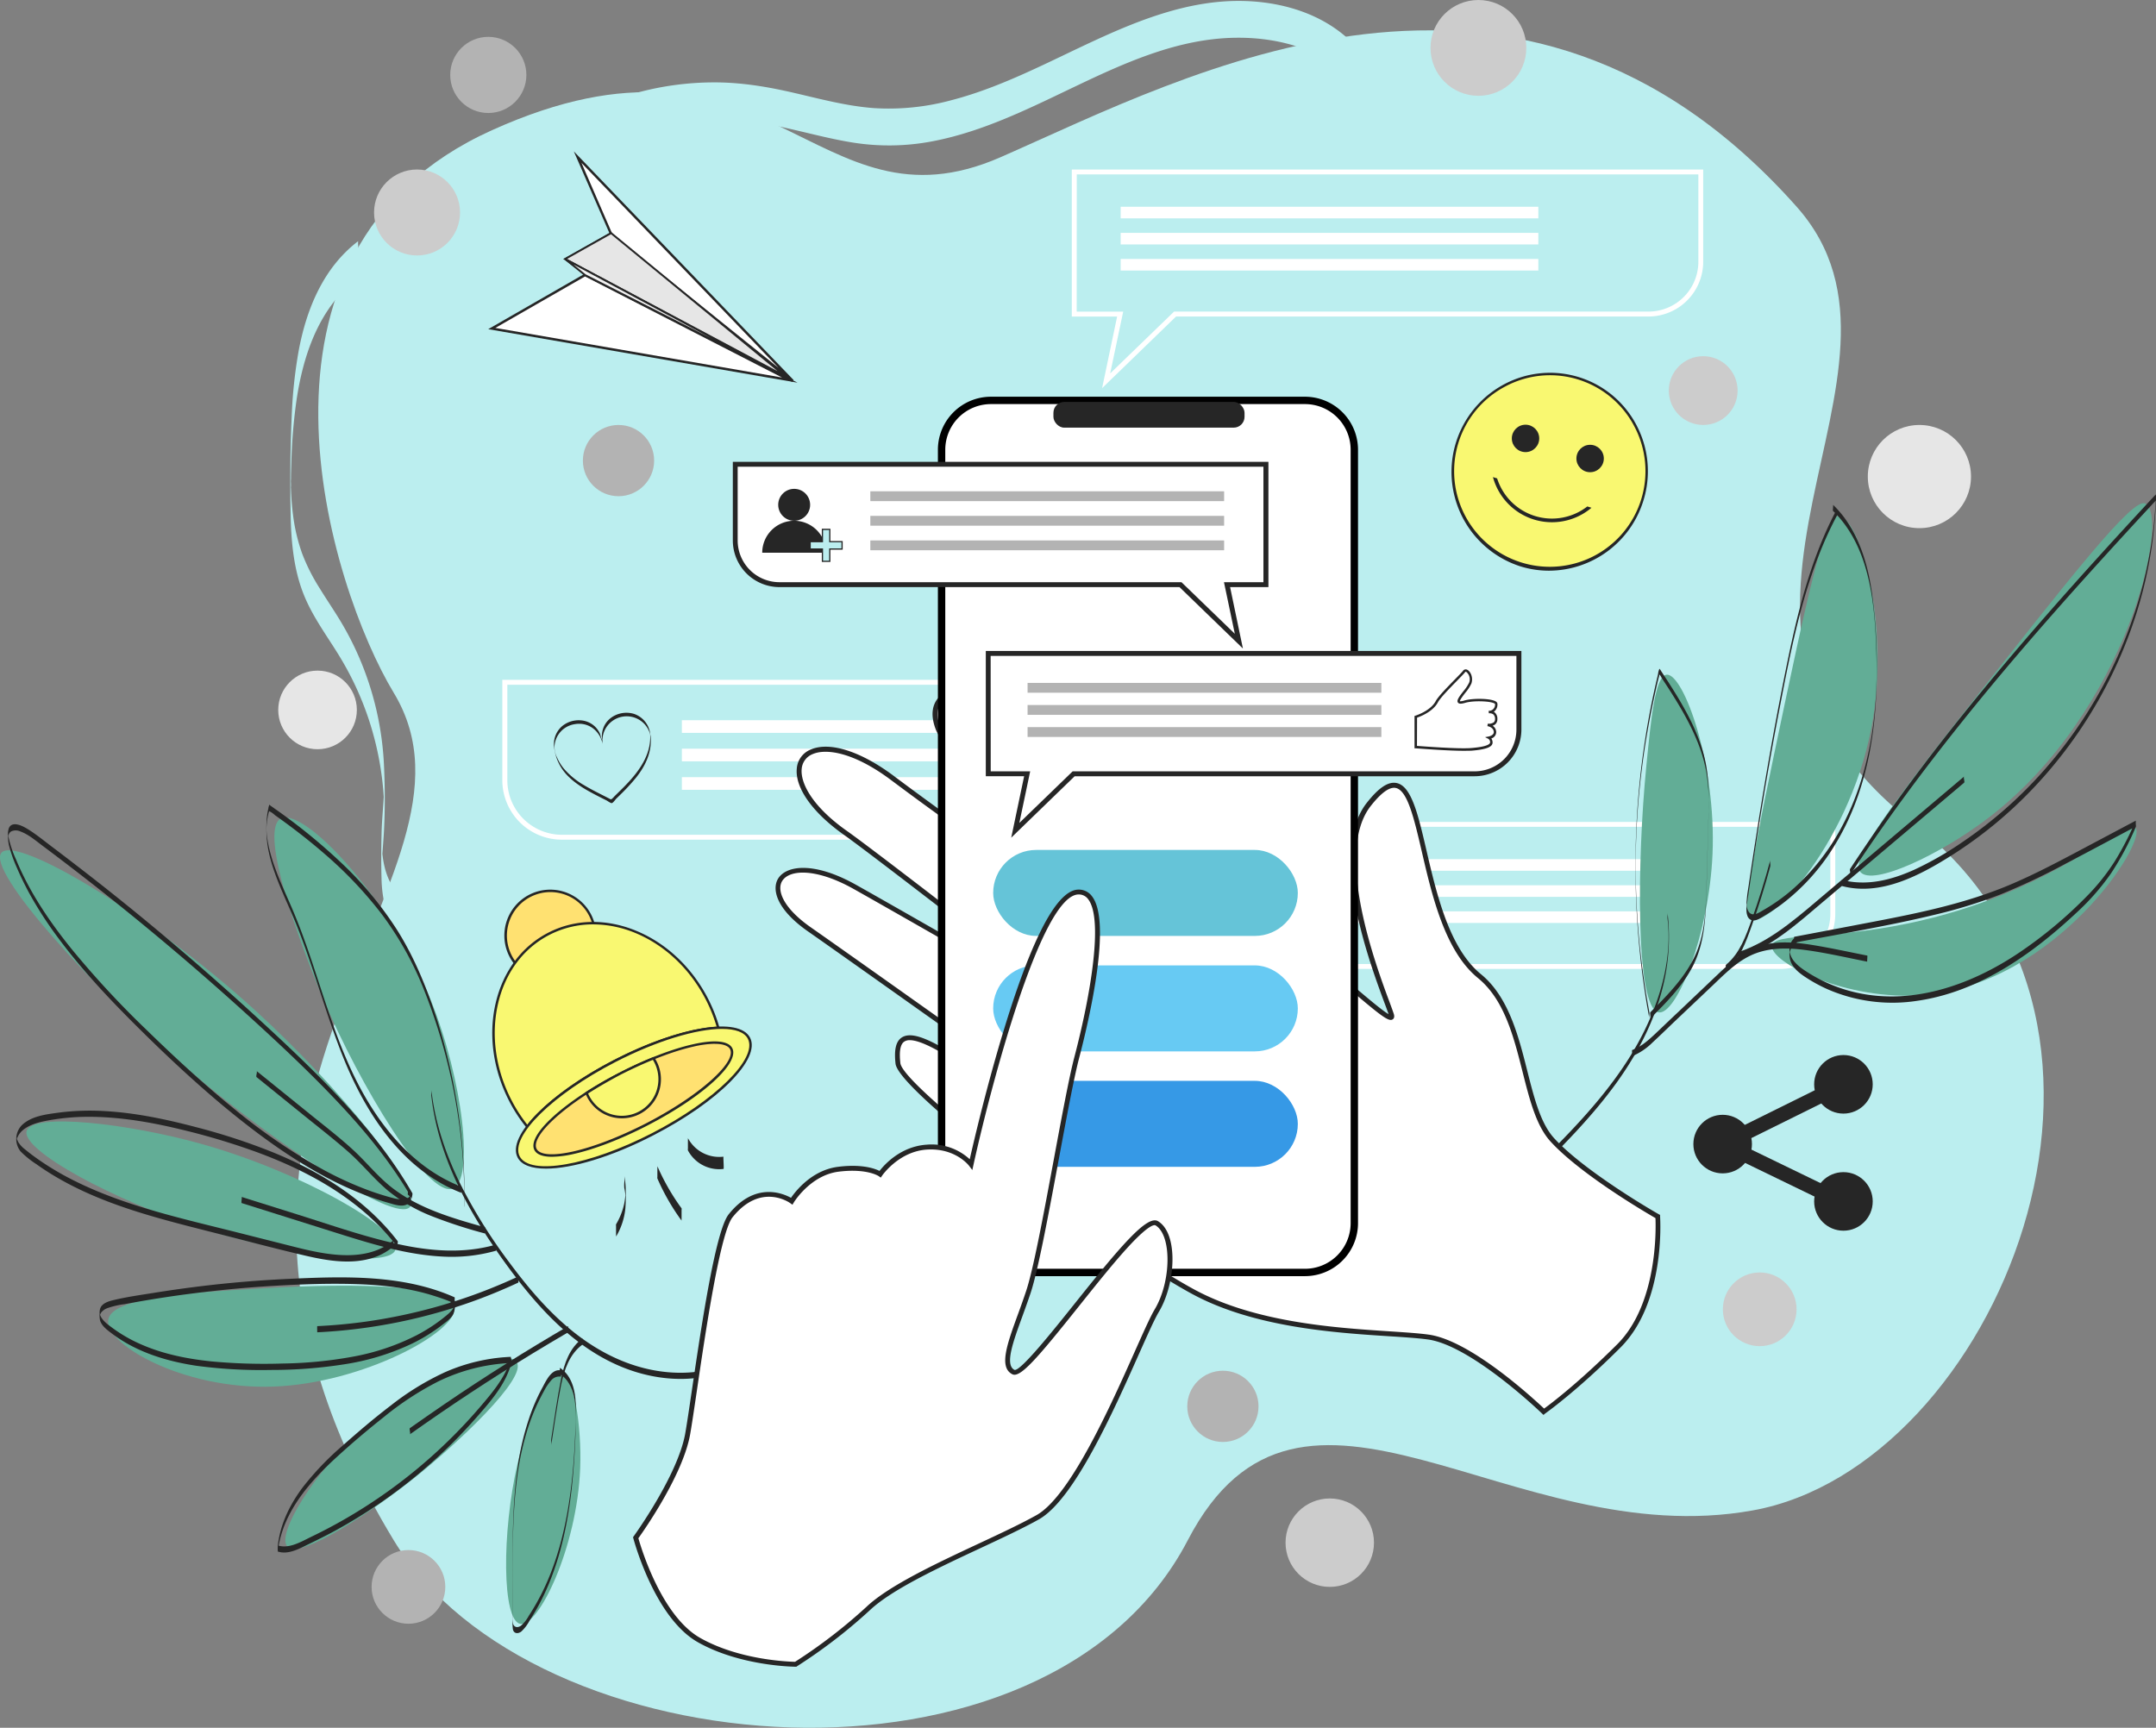 <svg id="fc8f0b53-4085-455d-88fe-c93f41ae9847" data-name="Слой 9" xmlns="http://www.w3.org/2000/svg" viewBox="0 0 877.55 703.34"><rect x="0" y="0" width="877.55" height="703.34" fill="#808080" stroke="none"/><defs><style>.a184c76f-6e4b-4186-922e-0df0706829cb{fill:#bbeeef;}.b1619f7a-827f-4d94-a961-af46f7003f95{fill:#ccc;}.ee308b62-bb9b-4543-a5b9-32d78351b00e{fill:#b3b3b3;}.ea01201f-cd4f-4bf1-abd4-0db1f89580c1{fill:#e6e6e6;}.a8eb4f70-3f7b-46c0-a0fe-a9c75c5291e9{fill:#fff;}.a643b51f-ac5e-433d-9343-49f97b80b668{fill:#62ad96;}.aeb6deab-8661-4465-8426-e06b8b8db2d8{fill:#262626;}.a50cd6d6-a370-488c-ad2e-cbaa246f6869{fill:#65c4d8;}.a14a44b3-216c-4341-adab-6b7b93dc2516{fill:#67caf3;}.a6e95255-6932-4ffb-8074-2075d372b648{fill:#3699e6;}.b3400cb7-ad22-4a32-ba67-cc95cf632635{fill:#ffe171;}.aca3cf47-fb42-4247-88e7-ad468b2d1179{fill:#f9f871;}.b2ae7cf0-d3b2-43ed-b1a0-fb67c5f5dd18{fill:#f2f2f2;}</style></defs><path class="a184c76f-6e4b-4186-922e-0df0706829cb" d="M200.25,53c-109.47,49.36-65.71,186.45-40,229,46,76-109,165,0,345,56.46,93.24,266,110,323.21,0,46.26-88.93,131.12,5.73,230-12.14s172.84-196.69,65.84-279.27,12.13-183.75-48-251.42C618.25-43,483.25,30.7,407.25,64S314,1.7,200.25,53Z"/><circle class="b1619f7a-827f-4d94-a961-af46f7003f95" cx="169.75" cy="86.5" r="17.5"/><circle class="ee308b62-bb9b-4543-a5b9-32d78351b00e" cx="198.75" cy="30.5" r="15.5"/><circle class="ee308b62-bb9b-4543-a5b9-32d78351b00e" cx="251.75" cy="187.5" r="14.5"/><circle class="ee308b62-bb9b-4543-a5b9-32d78351b00e" cx="166.25" cy="646" r="15"/><circle class="ee308b62-bb9b-4543-a5b9-32d78351b00e" cx="497.75" cy="572.5" r="14.5"/><circle class="b1619f7a-827f-4d94-a961-af46f7003f95" cx="693.25" cy="159" r="14"/><circle class="b1619f7a-827f-4d94-a961-af46f7003f95" cx="601.75" cy="19.5" r="19.5"/><circle class="b1619f7a-827f-4d94-a961-af46f7003f95" cx="716.25" cy="533" r="15"/><circle class="b1619f7a-827f-4d94-a961-af46f7003f95" cx="541.25" cy="628" r="18"/><circle class="ea01201f-cd4f-4bf1-abd4-0db1f89580c1" cx="129.25" cy="289" r="16"/><circle class="ea01201f-cd4f-4bf1-abd4-0db1f89580c1" cx="781.25" cy="194" r="21"/><path class="a184c76f-6e4b-4186-922e-0df0706829cb" d="M145.79,98.17c-14.1,10.74-21,27.48-24.19,44.46a192.79,192.79,0,0,0-2.87,26.92c-.6,13.21-.68,26.48-.44,39.7.21,11,1.17,22.21,5.25,32.55s11,18.86,16.38,28.3a124,124,0,0,1,12.33,30,125.38,125.38,0,0,1,3.16,16.07c.35,2.7.62,5.41.78,8.12.08,1.37.15,2.73.18,4.1.12,4.78.12-12,0-7.93,0,.63,0,1.26-.07,1.89-.24,5.81-.9,11.6-1,17.41-.15,6-.17,12.08,0,18.1a51.1,51.1,0,0,0,.87,8.46c1.7,8.62,7.41,17.49,16.24,20.1a16,16,0,0,0,6.43.53c.21,0,.07-6.92.07-7.5s-.14-7.49-.07-7.5c-8.89,1-16.42-5.54-20.16-13.07-2.32-4.67-3.06-9.81-3.32-15-.15-2.75-.18,14.22,0,8.76,0-.7.06-1.39.1-2.09.08-1.48.18-3,.29-4.44.21-2.86.44-5.73.58-8.6.4-8.32.37-16.74,0-25.06a125.38,125.38,0,0,0-10.47-45.56,123.36,123.36,0,0,0-7.32-14.12c-2.72-4.5-5.7-8.85-8.45-13.33a78.31,78.31,0,0,1-7.1-14.07,73.42,73.42,0,0,1-3.72-15.77c-.35-2.7-.58-5.41-.73-8.13-.08-1.32-.13-2.65-.17-4,0-.58,0-1.16,0-1.74,0,0-.1-.81,0-.32a18.29,18.29,0,0,1,0,3.31c0,.51,0,1,0,1.55v-.24c0-.33,0-.66,0-1,0-.94,0-.52,0-.32l.06-4.15c0-2,.09-4,.15-6a222.29,222.29,0,0,1,2.2-26.27c2.53-16.48,8-33.36,20.3-45.18a52.89,52.89,0,0,1,4.7-4,12,12,0,0,0,.05-2.2c0-1.77,0-3.54,0-5.3s0-3.54,0-5.31a11,11,0,0,1-.05-2.19Z"/><path class="a184c76f-6e4b-4186-922e-0df0706829cb" d="M251.57,55.14a122,122,0,0,1,63.85-4c10.71,2.15,21.23,5.25,32,6.94a93.56,93.56,0,0,0,32.06-.55c21.08-4,40.34-13.86,59.55-23,18.41-8.76,37.7-17.35,58.29-18.91,17.15-1.3,35.55,2.17,49.18,13.23a51.43,51.43,0,0,1,4.73,4.37,16.3,16.3,0,0,1,.06-2.2c0-1.76,0-3.53,0-5.3s0-3.54,0-5.3c0-.41.19-1.94-.06-2.2C539,5.46,521.07.3,503.72.38c-20.19.1-39.38,7.48-57.47,15.8-19.36,8.9-38.26,19.22-59,24.61A97.12,97.12,0,0,1,355.56,44c-11-.83-21.69-3.72-32.4-6.2s-21.16-4.22-32-4.26a120,120,0,0,0-31.93,4.21q-3.85,1-7.64,2.36a17.54,17.54,0,0,0-.06,2.2c0,1.77,0,3.53,0,5.3s0,3.54,0,5.31c0,.23.11,2.17.06,2.19Z"/><path class="a8eb4f70-3f7b-46c0-a0fe-a9c75c5291e9" d="M448.59,158l6.11-29.14H436.25V69h257v37.57A22.31,22.31,0,0,1,671,128.85H478.69Zm-10.34-31.14h18.92L451.88,152l26-25.16H671a20.31,20.31,0,0,0,20.28-20.28V71h-253Z"/><rect class="a8eb4f70-3f7b-46c0-a0fe-a9c75c5291e9" x="456.14" y="84.17" width="170" height="4.72"/><rect class="a8eb4f70-3f7b-46c0-a0fe-a9c75c5291e9" x="456.14" y="94.79" width="170" height="4.72"/><rect class="a8eb4f70-3f7b-46c0-a0fe-a9c75c5291e9" x="456.14" y="105.42" width="170" height="4.72"/><path class="a8eb4f70-3f7b-46c0-a0fe-a9c75c5291e9" d="M471,373.41l-32.64-31.59H228.67a24.23,24.23,0,0,1-24.21-24.2V276.75h280v65.07H464.32Zm-264.5-94.66v38.87a22.23,22.23,0,0,0,22.21,22.2H439.13l28.53,27.61-5.8-27.61h20.6V278.75Z"/><rect class="a8eb4f70-3f7b-46c0-a0fe-a9c75c5291e9" x="277.54" y="293.2" width="185.33" height="5.15" transform="translate(740.41 591.54) rotate(-180)"/><rect class="a8eb4f70-3f7b-46c0-a0fe-a9c75c5291e9" x="277.54" y="304.78" width="185.33" height="5.15" transform="translate(740.41 614.71) rotate(-180)"/><rect class="a8eb4f70-3f7b-46c0-a0fe-a9c75c5291e9" x="277.54" y="316.36" width="185.33" height="5.15" transform="translate(740.41 637.88) rotate(-180)"/><path class="a8eb4f70-3f7b-46c0-a0fe-a9c75c5291e9" d="M502.3,423.58l6.12-29.15H490V334.59H747v37.56a22.3,22.3,0,0,1-22.28,22.28H532.4ZM492,392.43h18.92L505.6,417.6l26-25.17H724.68A20.29,20.29,0,0,0,745,372.15V336.59H492Z"/><rect class="a8eb4f70-3f7b-46c0-a0fe-a9c75c5291e9" x="509.85" y="349.75" width="170" height="4.72"/><rect class="a8eb4f70-3f7b-46c0-a0fe-a9c75c5291e9" x="509.85" y="360.38" width="170" height="4.72"/><rect class="a8eb4f70-3f7b-46c0-a0fe-a9c75c5291e9" x="509.85" y="371" width="170" height="4.72"/><path class="a643b51f-ac5e-433d-9343-49f97b80b668" d="M.58,347.15c6.07-7.21,60.54,25.27,103.05,63.92,34.39,31.27,69,73.85,63.18,80.31-6,6.69-54.94-25.92-90.11-55.82C37.38,402.13-5.53,354.41.58,347.15Z"/><path class="a643b51f-ac5e-433d-9343-49f97b80b668" d="M10.86,460.34c2.35-7.47,41.18-3,70.64,5.2,41,11.39,82.17,35,79.43,43.26-2.65,7.92-46.12,1.65-79.12-8.82C46.82,488.88,8.38,468.23,10.86,460.34Z"/><path class="a643b51f-ac5e-433d-9343-49f97b80b668" d="M44.29,536.4c-3.65,9.79,29.53,29.54,67.32,28.05,36-1.42,74-22,73.33-31.83-.86-12.74-66.45-8.87-80.72-8C78.42,526.11,47.44,527.94,44.29,536.4Z"/><path class="a643b51f-ac5e-433d-9343-49f97b80b668" d="M210.34,554.52c-4-6.33-38.08,4.85-63.33,27.6-19,17.17-34.48,42.19-30.13,47.33,5,5.91,35.78-14.94,52.78-28.62C185.78,587.87,214.59,561.19,210.34,554.52Z"/><path class="a643b51f-ac5e-433d-9343-49f97b80b668" d="M227.81,558.26c-6.24-.67-13.89,23.33-17.15,37.5-6.44,28-6.33,63.83,1.08,65.29s23.18-31,24.41-63.4C236.79,580.62,233.61,558.88,227.81,558.26Z"/><path class="a643b51f-ac5e-433d-9343-49f97b80b668" d="M184.28,483.85c-10.16,3.88-37.66-41.74-52.9-77.59-8.62-20.28-26.28-67.88-17.15-73,8.94-5,43.6,30.69,61,73.59C188.51,439.75,193.13,480.46,184.28,483.85Z"/><path class="a643b51f-ac5e-433d-9343-49f97b80b668" d="M678.41,274.65c-4.69.31-6.4,17.68-8.37,37.83-3.63,36.9-4.48,97.76,5,99.63,7.28,1.43,20.61-31.65,22-64.46C698.62,311.08,685.35,274.2,678.41,274.65Z"/><path class="a643b51f-ac5e-433d-9343-49f97b80b668" d="M748.18,210c-5.58-.08-12.48,32.28-26.06,97-12.89,61.45-12,65.74-10.08,67,7.83,5.07,42.57-32.64,50.43-82C768.8,252.22,756.84,210.13,748.18,210Z"/><path class="a643b51f-ac5e-433d-9343-49f97b80b668" d="M757.25,355c-3.06-3.59,2.32-14.27,39-61,48-61.14,72-91.72,77-89,10.15,5.5-7.46,84.95-64,128C789.6,348,762.22,360.83,757.25,355Z"/><path class="a643b51f-ac5e-433d-9343-49f97b80b668" d="M721.25,385c.78-5.35,22.41-2.29,55-9,60-12.34,89.13-43.78,93-39,4.79,5.92-32.43,63.29-86,68C751.56,407.79,720.28,391.61,721.25,385Z"/><path class="aeb6deab-8661-4465-8426-e06b8b8db2d8" d="M678.74,374.08c1.85,15.63-2.58,31.58-9.44,45.54-6.75,13.74-16.27,25.92-26.57,37.17-5.9,6.45-12.1,12.62-18.32,18.76-.14.13,0,1.05,0,1.25s.14,1.11,0,1.25c11.89-11.72,23.72-23.64,33.52-37.21,9.61-13.32,17.17-28.38,20.08-44.65a85,85,0,0,0,.73-24.61c.1.82-.1,1.67,0,2.5Z"/><path class="aeb6deab-8661-4465-8426-e06b8b8db2d8" d="M760,389c-7.39-1.46-14.78-3.09-22.23-4.3-6.74-1.1-13.78-1.69-20.46.06-6.87,1.8-12.21,6.33-17.27,11.1q-8.43,8-16.84,16c-3.21,3-6.41,6.1-9.64,9.14-2.75,2.59-5.62,5.11-9.2,6.45-.29.11.26,2.41,0,2.5a26,26,0,0,0,8.28-5.58c2.83-2.62,5.6-5.3,8.4-8l17-16.11c5-4.78,10.15-9.84,16.81-12.25,6.49-2.35,13.56-2.15,20.29-1.23,8.35,1.14,16.62,3.07,24.88,4.7-.14,0,.18-2.46,0-2.5Z"/><path class="aeb6deab-8661-4465-8426-e06b8b8db2d8" d="M720.54,350.21q-3.28,12.24-7.54,24.18c-2.37,6.62-4.84,13.74-10.46,18.35-.42.35.4,2.17,0,2.5,5.62-4.61,8.09-11.73,10.46-18.35q4.26-11.92,7.54-24.18c.2-.78-.21-1.72,0-2.5Z"/><path class="aeb6deab-8661-4465-8426-e06b8b8db2d8" d="M799.44,316.11l-36.92,31.2-18.26,15.44c-5.53,4.67-11,9.45-16.77,13.8-6.16,4.64-12.79,8.71-20.15,11.14-.26.09.23,2.42,0,2.5,13.54-4.46,24.33-14.3,35-23.33L778.89,336l20.55-17.37c.42-.36-.4-2.16,0-2.5Z"/><path class="aeb6deab-8661-4465-8426-e06b8b8db2d8" d="M753.07,356.18c14-21.44,29.31-42.08,45.33-62.1s32.84-39.47,50-58.56q14.43-16,29.14-31.83v-2.46a172.18,172.18,0,0,1-6.66,41.63,182.94,182.94,0,0,1-16.16,38.63,184.82,184.82,0,0,1-24.48,34,175.6,175.6,0,0,1-31.45,27.29A134.29,134.29,0,0,1,779.27,354c-7.37,3.34-15.46,5.77-23.64,5.16a32,32,0,0,1-6-1c.19,0-.23,2.44,0,2.5,15.84,4.28,31.88-4.32,44.89-12.55a174.2,174.2,0,0,0,32.36-26.5,184.32,184.32,0,0,0,42.62-71.69,173.6,173.6,0,0,0,7.77-41c.11-1.76.2-3.51.26-5.27,0-.45,0-.91,0-1.37,0-.19-.13-1,0-1.08C860.07,220,842.77,239,826,258.44s-33,39.31-48.26,59.92q-12.82,17.31-24.67,35.32c-.39.6.37,1.93,0,2.5Z"/><path class="aeb6deab-8661-4465-8426-e06b8b8db2d8" d="M747.72,207.18c-12.07,22.58-17.41,47.91-22.32,72.82-5.32,27-9.81,54.23-13.8,81.49a50.73,50.73,0,0,0-.77,7.46c0,1.69-.05,3.9,1.3,5.15,1.87,1.74,4.82-.64,6.52-1.64a74.52,74.52,0,0,0,6.52-4.34,86,86,0,0,0,21.46-23.8c12.72-20.55,17-44.86,17.24-68.72a220.89,220.89,0,0,0-1.9-34.1c-1.55-10.57-4.5-21.28-10.78-30.08a43.1,43.1,0,0,0-5.1-5.94c.12.11,0,1.07,0,1.25s-.14,1.09,0,1.25c15.51,15.13,17.15,39.15,17.69,59.55.64,24-3,49-14.8,70.29a90.21,90.21,0,0,1-18.77,23.7,74.87,74.87,0,0,1-12.39,8.92c-1.73,1-4.41,2.94-6,.79a5.25,5.25,0,0,1-.87-2.49c-.15-1.14.33-.64,0,.23a3.29,3.29,0,0,0,.07-.57c.12-1,.28-2,.42-2.94,3.79-26,8-51.86,13-77.62,4.59-23.81,9.27-48,19.43-70.23,1.23-2.68,2.54-5.33,3.93-7.93.35-.66-.34-1.86,0-2.5Z"/><path class="aeb6deab-8661-4465-8426-e06b8b8db2d8" d="M671.69,414.64c6.34-6.33,12.82-12.82,17.07-20.81,4.53-8.51,5.37-18.07,5.68-27.55.35-10.5.61-21,.91-31.51.26-9.19.53-18.49-1.84-27.45s-6.79-17.32-11.66-25.21c-1.23-2-2.49-4-3.77-5.94l-1.92-2.93a5.42,5.42,0,0,0-.48-.73c-.29-.31,0-.41-.3-.14a6.9,6.9,0,0,0-.51,2.08q-1.77,7.38-3.22,14.85a332,332,0,0,0-5.93,59.33A341,341,0,0,0,670,407q.62,3.75,1.31,7.48c-.15-.8.15-1.69,0-2.5a327.48,327.48,0,0,1-5.55-57.43,320.08,320.08,0,0,1,5-57.89q1.21-6.9,2.73-13.74c.52-2.31,1-4.63,1.62-6.93.06-.23.11-.46.17-.69l.06-.23c0-.51.08-.61.23-.28.33.17.64,1,.84,1.27l1.8,2.75c4.72,7.27,9.28,14.73,12.55,22.78a64.08,64.08,0,0,1,3.67,12.21,80.68,80.68,0,0,1,1,17.29q-.4,14.63-.84,29.25c-.26,9.14-.47,18.58-4,27.17-3.17,7.7-8.67,14.14-14.39,20.07-1.47,1.52-3,3-4.47,4.52-.14.14,0,1.05,0,1.25s.15,1.11,0,1.25Z"/><path class="aeb6deab-8661-4465-8426-e06b8b8db2d8" d="M730.21,383.78c19-3.61,38.14-6.8,56.94-11.32a202.89,202.89,0,0,0,27-8.3A268.77,268.77,0,0,0,840,352c9.8-5.13,19.55-10.35,29.32-15.54V334a123,123,0,0,1-8.37,16.31,85.65,85.65,0,0,1-11.45,14.43,177.53,177.53,0,0,1-27.66,23.08C801.88,401.26,777,409.94,753,403.43a62.43,62.43,0,0,1-18.41-8.36c-2.39-1.61-4.89-3.6-5.84-6.43-.07-.2-.13-.41-.18-.61-.35-1.49-.18.51-.17.53-.25-.2.33-1.82.46-2.14a4.86,4.86,0,0,1,2.47-2.63c.33-.16-.31-2.36,0-2.5-2.06,1-2.89,3.07-2.95,5.24s-.08,4.08,1,6c1.35,2.4,3.67,4.08,5.93,5.54a61.92,61.92,0,0,0,8.15,4.46,66.14,66.14,0,0,0,36.87,4.89c25.16-3.6,46.86-19,65-36a96.06,96.06,0,0,0,13.94-15.93,115.22,115.22,0,0,0,10.08-18.93c.16-.36-.27-2.35,0-2.5l-25.95,13.77c-8.4,4.44-16.85,8.8-25.62,12.48-17.47,7.33-36.06,11.23-54.6,14.79q-16.44,3.15-32.89,6.26c-.17,0,.14,2.48,0,2.5Z"/><path class="aeb6deab-8661-4465-8426-e06b8b8db2d8" d="M175.57,446.11c2.76,24.88,15.2,47.37,29.6,67.38,13.74,19.09,30.62,38,53.86,45.09,12.61,3.83,26.51,4,38.63-1.59.33-.15-.3-2.37,0-2.5-10.77,4.94-23,5.4-34.43,2.72-11.67-2.73-22.23-8.66-31.39-16.29S214.79,524,207.65,514.39a216.54,216.54,0,0,1-19.72-31.31c-6.25-12.38-10.83-25.64-12.36-39.47.09.82-.09,1.68,0,2.5Z"/><path class="aeb6deab-8661-4465-8426-e06b8b8db2d8" d="M104.45,438.49,123.62,454c6.09,4.93,12.31,9.75,18.19,14.93,5.61,4.94,10.28,10.86,16,15.68a66.84,66.84,0,0,0,17.35,10.24,194.38,194.38,0,0,0,22.23,7.28c-.2-.05.23-2.43,0-2.5-13.1-3.7-26.68-7.56-37.64-16-5.87-4.49-10.44-10.37-15.85-15.36-5.72-5.28-11.93-10-18-14.94L104.45,436c.4.32-.41,2.16,0,2.5Z"/><path class="aeb6deab-8661-4465-8426-e06b8b8db2d8" d="M98.33,489.74q20.64,6.5,41.29,13c13,4.07,26.32,8,40,8.76a66.24,66.24,0,0,0,22.29-2.36c.24-.07-.2-2.44,0-2.5-13.1,3.83-26.88,2.7-40-.21-13.69-3-27-7.69-40.38-11.89l-23.18-7.29c.22.07-.25,2.42,0,2.5Z"/><path class="aeb6deab-8661-4465-8426-e06b8b8db2d8" d="M129.12,542.36a218.54,218.54,0,0,0,64.45-13q8.82-3.24,17.34-7.21c.34-.16-.3-2.36,0-2.5a218.55,218.55,0,0,1-63.08,18.51q-9.32,1.25-18.71,1.69c-.06,0,0,2.5,0,2.5Z"/><path class="aeb6deab-8661-4465-8426-e06b8b8db2d8" d="M166.89,583.86q24.32-17.29,49.82-32.84,7.28-4.42,14.62-8.71c.38-.22-.35-2.3,0-2.5q-25.79,15-50.48,31.83-7,4.79-14,9.72c-.41.28.38,2.23,0,2.5Z"/><path class="aeb6deab-8661-4465-8426-e06b8b8db2d8" d="M224.37,588.28c1.3-8.12,2.36-16.33,4-24.39,1.27-6.22,3.42-12.71,8.78-16.58.41-.29-.38-2.22,0-2.5-5.36,3.87-7.51,10.36-8.78,16.58-1.64,8.06-2.7,16.27-4,24.39-.13.81.13,1.69,0,2.5Z"/><path class="aeb6deab-8661-4465-8426-e06b8b8db2d8" d="M189.09,491.18a243,243,0,0,0-11.43-76.8c-4-12.34-8.93-24.46-15.83-35.48a143.9,143.9,0,0,0-22.54-27.3A236.61,236.61,0,0,0,112,329.32l-1.71-1.21-.34-.24c-.32-.37-.47-.31-.47.19a3.88,3.88,0,0,0-.26,1.08,31.41,31.41,0,0,0-.68,4.52,52.6,52.6,0,0,0,0,7c.38,6.17,2.27,12.15,4.51,17.88,2.34,6,5.11,11.74,7.51,17.68,2.48,6.12,4.67,12.36,6.77,18.62,4.17,12.44,8,25,13,37.16,8.27,19.91,20.81,39.69,40.24,50.26a62.37,62.37,0,0,0,7.24,3.34c-.26-.1.3-2.39,0-2.5-19.63-7.59-33.5-24.84-42.73-43.16-11.18-22.22-16.27-46.85-26-69.66-2.38-5.59-5-11.09-7.06-16.8a69.39,69.39,0,0,1-2.61-8.8c-.29-1.36-.54-2.73-.71-4.1a20.24,20.24,0,0,1-.17-4.84,29.5,29.5,0,0,1,.64-4.09,4.87,4.87,0,0,1,.26-1.08c.38-.69,0-.33.47-.19a9.69,9.69,0,0,1,2,1.45q3.44,2.43,6.79,4.95c4.59,3.45,9.08,7.05,13.42,10.82a164.25,164.25,0,0,1,23.27,24.54,133.9,133.9,0,0,1,17.4,31.32,232.55,232.55,0,0,1,16,74.82c.18,3.71.28,7.43.25,11.14,0,.59,0,1.18,0,1.77,0,.36,0,.48,0,0Z"/><path class="aeb6deab-8661-4465-8426-e06b8b8db2d8" d="M161.8,505.17c-13-16.94-31.58-28.34-51.15-36.26a253,253,0,0,0-30.6-10c-12.3-3.25-24.84-5.92-37.58-6.61a99.65,99.65,0,0,0-19,.69c-5,.68-10.71,1.4-14.53,5a8.11,8.11,0,0,0-.56,10.74,37.9,37.9,0,0,0,6.39,5.16q3.41,2.44,7,4.6c19.59,11.82,42.12,17.43,64.09,23,12.62,3.19,25.21,6.57,37.89,9.54,9.66,2.27,20.67,4.19,30.16.22a23.77,23.77,0,0,0,6.19-3.82c.42-.36-.4-2.16,0-2.5-7.86,6.69-18.65,6.76-28.34,5.21-5.3-.84-10.5-2.2-15.7-3.52l-19.32-4.88c-22.17-5.6-45-10.53-65.62-20.65a115.73,115.73,0,0,1-14.28-8.24c-2.3-1.56-4.56-3.22-6.71-5a11.13,11.13,0,0,1-2.56-2.7,5.76,5.76,0,0,1-.66-1.53c-.27-1.06.34-.54-.12.71.09-.26.09-.57.17-.84,1.31-4.31,6.81-6.17,10.72-7a90.62,90.62,0,0,1,18.44-1.85c12.58,0,25.07,2.14,37.26,5.08a281.74,281.74,0,0,1,31.32,9.36c19.37,7.15,38.18,17.26,52.21,32.7q2.57,2.83,4.89,5.86c-.39-.51.41-2,0-2.5Z"/><path class="aeb6deab-8661-4465-8426-e06b8b8db2d8" d="M185,528.1c-21-9.35-45-8.54-67.48-7.49q-18.3.84-36.52,3.08-9,1.11-17.91,2.54c-5.81.94-11.77,1.74-17.48,3.17-1.8.46-4,1.24-4.76,3.08a5.65,5.65,0,0,0-.3,2.27,10.17,10.17,0,0,0,.16,2.7c.68,2.43,3.12,4.11,5,5.54a57.59,57.59,0,0,0,6.14,4c8.64,4.87,18.35,7.52,28.12,9a198.7,198.7,0,0,0,30.26,1.7A191.39,191.39,0,0,0,140,555.41a98.9,98.9,0,0,0,27.87-8.52A70.71,70.71,0,0,0,180,539.35c1.62-1.27,3.62-2.57,4.53-4.47a9.64,9.64,0,0,0,.64-4.52c0-1.21-.22-2.48-1.74-2.35-.09,0,.05,2.5,0,2.5a1.41,1.41,0,0,1,1.48.65c.14.24.12.53.23.76-.71-1.44.15-2.1,0-1.32-.06.25-.1.51-.18.77-.56,1.91-1.92,3-3.4,4.26A68.67,68.67,0,0,1,170,543.34a93.77,93.77,0,0,1-26.41,8.95A171.68,171.68,0,0,1,115,555.07a231.51,231.51,0,0,1-29-.87c-9.56-1-19.13-2.87-28-6.68a60.09,60.09,0,0,1-12.32-7c-1.85-1.38-4.09-2.94-4.92-5.18a4.64,4.64,0,0,0-.21-.73c.27.25-.33,1.41.12.69.22-.34.32-.73.57-1.06a5.81,5.81,0,0,1,2.4-1.69,34.39,34.39,0,0,1,7.1-1.65q4.32-.81,8.66-1.54,8.69-1.47,17.41-2.61,17.45-2.29,35-3.32c11.23-.65,22.52-1.06,33.77-.67,10.74.38,21.56,1.63,31.81,5A76.55,76.55,0,0,1,185,530.6c-.29-.13.33-2.35,0-2.5Z"/><path class="aeb6deab-8661-4465-8426-e06b8b8db2d8" d="M207.93,552.35a74.11,74.11,0,0,0-26.66,6.19,109.48,109.48,0,0,0-22.18,13.6c-6.73,5.15-13.22,10.66-19.55,16.28a118.33,118.33,0,0,0-16.37,17.12c-5.21,7-9.08,14.88-10.08,23.58a13.86,13.86,0,0,0,0,2.5c4.17,1.32,8.39-1,12.07-2.79s7.39-3.61,11-5.57a212.43,212.43,0,0,0,20.56-12.8A210.37,210.37,0,0,0,193,578.08c6-6.81,12.8-14.19,15.14-23.23.21-.78-.2-1.72,0-2.5C206,560.44,200.34,567,195,573.22a209.8,209.8,0,0,1-16.84,17.42,211.58,211.58,0,0,1-39.27,28.6q-6,3.39-12.23,6.38c-4,1.94-9,5-13.58,3.5v2.5c1.81-15.8,12.81-28.26,24.09-38.57,6.17-5.64,12.59-11.07,19.15-16.26a123.61,123.61,0,0,1,21.79-14.29,74.84,74.84,0,0,1,29.81-7.65s0-2.5,0-2.5Z"/><path class="aeb6deab-8661-4465-8426-e06b8b8db2d8" d="M228.36,557.89c-3.72-.85-6,4-7.39,6.62a78.09,78.09,0,0,0-4.83,10.62,108.25,108.25,0,0,0-5.48,22.52c-2.22,15.63-2,31.48-2,47.23l0,14a23,23,0,0,0,.09,4.31c.35,1.89,2.07,2,3.41,1a16.59,16.59,0,0,0,3.32-4.33c1.05-1.61,2-3.26,3-4.94a97.48,97.48,0,0,0,5-10.35c5.88-14.27,8.53-29.67,9.83-45,.62-7.41,1-14.86,1.09-22.3.06-5.79.17-12.45-3.32-17.39a11.6,11.6,0,0,0-3.28-3.12c.36.23-.4,2.24,0,2.5,5.18,3.33,6.36,9.82,6.55,15.55.13,3.64-.15,7.34-.31,11s-.41,7.4-.71,11.08c-1.2,14.3-3.58,28.65-8.65,42.13a95.15,95.15,0,0,1-9.52,18.87,14,14,0,0,1-3.12,3.91c-1.27.91-2.78.78-3.24-.89a9.63,9.63,0,0,1-.1-2.31v-9.74c0-15.58-.28-31.26,1.71-46.75A114.74,114.74,0,0,1,215,581a84.38,84.38,0,0,1,4-10.05q1.13-2.35,2.4-4.64a20.69,20.69,0,0,1,2.89-4.31,4.32,4.32,0,0,1,4.1-1.58c-.17,0,.19-2.46,0-2.5Z"/><path class="aeb6deab-8661-4465-8426-e06b8b8db2d8" d="M167.77,485.61c-7.65-13.32-17.3-25.38-27.68-36.66-10.78-11.73-22.38-22.68-34.09-33.47q-18.15-16.71-37-32.64T30.72,352q-4.84-3.74-9.74-7.43c-3.14-2.37-6.24-4.93-9.59-7-1.9-1.18-6.21-3.57-7.72-.6a7.16,7.16,0,0,0-.4,3.25,16.85,16.85,0,0,0,.32,3.68A57.42,57.42,0,0,0,7,353.53c1.39,3.28,3,6.49,4.66,9.63a157.54,157.54,0,0,0,12,18.62c9.37,12.65,20.16,24.2,31.3,35.3,11.32,11.29,23,22.28,35.24,32.56,12,10,24.56,19.46,38.16,27.19a147.09,147.09,0,0,0,19.73,9.47c3.26,1.26,6.58,2.39,9.95,3.34,2.55.72,6.45,2.22,8.65-.13.71-.76.56-1.78.55-2.74a3.22,3.22,0,0,0-1.19-2.91,5.28,5.28,0,0,1,0,1.25c0,.19-.13,1.12,0,1.25a2.72,2.72,0,0,1,1.18,1.95v-2.46c-.35,3-4.77,2.45-6.7,2-3.24-.83-6.43-1.82-9.58-2.94a140.23,140.23,0,0,1-19.2-8.66,239.75,239.75,0,0,1-37.09-25.39c-12-9.78-23.42-20.32-34.52-31.13A378.56,378.56,0,0,1,29,386.15c-8.92-11.07-17-23-22.46-36.24a43.68,43.68,0,0,1-3.13-9.43c-.06-.35-.16-2-.1-.56.05,1.19.06.28.19-.09a2.65,2.65,0,0,1,1-1.35,4.4,4.4,0,0,1,3.8,0c3.37,1.22,6.24,3.75,9.08,5.86q4.71,3.52,9.39,7.1,18.86,14.42,37.1,29.62t36,31.29c11.49,10.43,22.87,21,33.67,32.15,10.42,10.74,20.32,22.09,28.64,34.57q2.94,4.41,5.59,9c-.35-.62.37-1.87,0-2.5Z"/><path class="a8eb4f70-3f7b-46c0-a0fe-a9c75c5291e9" d="M557.13,327.4c25.67-32.49,16.17,46.42,45,69.94,19.56,16,16.71,52.48,29.69,66.68s42.92,31.23,42.92,31.23,2.36,34.51-15.83,52.66-30.57,26.77-30.57,26.77-28.78-27.91-47-30.42-63.24-.87-95.69-18.43-119-82-120.18-92.94c-1.58-14.06,5.7-13.88,26.92.25,13.17,8.76,43.6,20.72,43.6,20.72s-87.24-62.05-106.53-75.51c-25-17.45-10.61-33.58,18.4-17.34,17.32,9.69,97,55.42,97,55.42s-86.64-67.38-100.61-77.22c-35.39-24.91-16.93-49.33,19-22.48,92.29,69,109,65.74,109,65.74s-83.79-68.15-90.5-86,17.19-20,30.32-7.87,73.05,67.84,97.43,82.17,59.25,50.19,56.82,42.32S539.67,349.49,557.13,327.4Z"/><path class="aeb6deab-8661-4465-8426-e06b8b8db2d8" d="M628.24,576l-.59-.57c-.29-.28-28.76-27.71-46.44-30.15-4.09-.56-9.61-.92-16-1.33-21.8-1.41-54.74-3.53-80-17.21-33.12-17.92-119.38-82-120.7-93.71-.65-5.83.19-9.25,2.66-10.76,4-2.42,11.44.5,25.82,10.06,8.76,5.84,25.47,13.19,35.4,17.35-21.17-15-83.62-59.43-99.46-70.48-13.2-9.21-14.81-17.38-12.18-21.59,3.39-5.4,14.73-6.91,31.64,2.56,13,7.26,61.5,35.06,84.63,48.31C409,389.87,354.46,347.6,343.71,340c-12.93-9.1-20.18-19.27-19.39-27.19a9.06,9.06,0,0,1,5.6-7.66c7.71-3.39,20.39.62,33.92,10.75,71.4,53.41,97.22,63.4,105.17,65.19-14.45-11.86-82.07-68-88.2-84.33-3.22-8.57.56-12.72,3.1-14.43,7-4.74,20.51-2.18,28.83,5.48l2.5,2.3C433,306.52,487,356.37,510,369.88c12.59,7.41,28.15,20.68,39.51,30.37,6.46,5.5,13.12,11.17,15.68,12.59-.33-1-.88-2.46-1.55-4.25-6.28-16.95-23-61.95-7.29-81.81,4.9-6.21,8.78-8.76,12.2-8,6,1.34,8.67,12.84,12.06,27.41,4.13,17.75,9.27,39.85,22.15,50.36,11.26,9.19,15.31,25.21,18.88,39.35,2.78,11,5.41,21.41,10.92,27.43,12.73,13.92,42.38,30.87,42.67,31l.47.26,0,.54c.09,1.43,2.18,35.17-16.12,53.43-18,18-30.58,26.8-30.7,26.89ZM370.3,423.44a4,4,0,0,0-2.12.51c-1.7,1-2.26,3.92-1.71,8.83,1.13,10,85.84,73.87,119.67,92.17,24.89,13.47,57.57,15.58,79.19,17,6.43.42,12,.78,16.16,1.35,17.08,2.35,42.59,26,47,30.11,2.79-2,14.2-10.65,29.77-26.18,16.44-16.4,15.75-47,15.56-51.36-4-2.31-30.49-17.81-42.69-31.15-5.84-6.39-8.53-17-11.38-28.29-3.66-14.51-7.46-29.52-18.2-38.29-13.41-10.94-18.64-33.41-22.84-51.46-3.1-13.33-5.78-24.84-10.55-25.9-2.51-.57-5.94,1.88-10.19,7.27l-.79-.62.79.62c-15,19,2,64.81,7.6,79.87.84,2.26,1.44,3.9,1.75,4.87s.16,1.78-.46,2.18c-1.62,1.07-4.74-1.36-18.59-13.17-11.31-9.64-26.8-22.85-39.24-30.16-23.17-13.63-77.31-63.58-95.1-80l-2.49-2.3c-8.52-7.84-20.73-9.08-26.36-5.29-3.59,2.42-4.4,6.59-2.35,12.06C389.21,313.52,472,381,472.87,381.7l1.65,1.34-2.09.41c-.69.14-18.21,2.59-109.78-65.92-15.25-11.41-26.49-12.91-31.93-10.52a7.07,7.07,0,0,0-4.41,6c-.55,5.55,4,15.13,18.55,25.35,13.83,9.74,99.78,76.57,100.64,77.25l-1.11,1.65c-.8-.45-79.89-45.83-97-55.41-15.06-8.43-26-8-29-3.24-2.34,3.74.34,11,11.62,18.89,19.08,13.3,105.67,74.89,106.54,75.51l6.65,4.73-7.6-3c-.3-.12-30.68-12.1-43.78-20.82C384.78,429.27,375.37,423.44,370.3,423.44Z"/><rect class="a8eb4f70-3f7b-46c0-a0fe-a9c75c5291e9" x="383.25" y="163" width="168" height="355" rx="20.07"/><path d="M531.18,519.5H403.32a21.6,21.6,0,0,1-21.57-21.57V183.07a21.6,21.6,0,0,1,21.57-21.57H531.18a21.6,21.6,0,0,1,21.57,21.57V497.93A21.6,21.6,0,0,1,531.18,519.5Zm-127.86-355a18.59,18.59,0,0,0-18.57,18.57V497.93a18.59,18.59,0,0,0,18.57,18.57H531.18a18.59,18.59,0,0,0,18.57-18.57V183.07a18.59,18.59,0,0,0-18.57-18.57Z"/><rect class="aeb6deab-8661-4465-8426-e06b8b8db2d8" x="428.77" y="163.62" width="77.79" height="10.47" rx="4.41"/><rect class="a50cd6d6-a370-488c-ad2e-cbaa246f6869" x="404.25" y="346" width="124" height="35" rx="17.5"/><rect class="a14a44b3-216c-4341-adab-6b7b93dc2516" x="404.25" y="393" width="124" height="35" rx="17.5"/><rect class="a6e95255-6932-4ffb-8074-2075d372b648" x="404.25" y="440" width="124" height="35" rx="17.5"/><path class="a8eb4f70-3f7b-46c0-a0fe-a9c75c5291e9" d="M395.25,474S419.56,363.14,439,363.14c15.15,0,4.11,48.86-.75,67.42s-14.4,79.53-19.7,95.44-12.12,29.54-6.06,32.57,50.75-65.14,58.33-60.6,6.82,24.18,0,35.57-29.54,73.51-48.48,84.12-55.3,24.24-68.93,37.12a211.1,211.1,0,0,1-29.55,22.72s-22,0-39.39-9.85S258.75,626,258.75,626s18.18-25,21.21-42.42,10.74-80.27,17.42-88.63c12.12-15.15,24.87-5.94,24.87-5.94s6.88-11.49,19-13,17,2,17,2,6.88-10.24,19-11S395.25,474,395.25,474Z"/><path class="aeb6deab-8661-4465-8426-e06b8b8db2d8" d="M324.18,678.5h-.29c-.22,0-22.43-.11-39.88-10s-25.88-41-26.23-42.28l-.12-.45.28-.39c.18-.25,18.08-25,21-42,.68-3.9,1.61-10.17,2.68-17.43,3.82-25.87,9.6-65,15-71.65,10.71-13.39,22.11-8.48,25.34-6.68,1.89-2.76,8.54-11.3,19.18-12.63,9.67-1.21,14.92.71,16.85,1.68,1.9-2.46,8.56-10,19.22-10.69a22.87,22.87,0,0,1,17.5,5.93c1.51-6.68,7-30.3,14.19-53.65C420.32,381,430.47,362.14,439,362.14a6.64,6.64,0,0,1,5.48,2.73c8.09,10.49-1,49.61-5.27,65.94-2.11,8.07-5.11,24.18-8.28,41.24-4.14,22.24-8.42,45.24-11.43,54.27-1.1,3.29-2.24,6.44-3.35,9.49-3.88,10.66-7.23,19.86-3.21,21.87,2.5.49,15.34-15.54,24.68-27.24,18-22.53,29.23-36,33.71-33.32,8.35,5,7.26,25.39.35,36.94-1.74,2.9-4.55,9.2-8.11,17.18-10.52,23.6-26.42,59.27-40.74,67.29-6.5,3.64-15,7.61-24,11.81-16.84,7.87-35.92,16.79-44.78,25.16a213.48,213.48,0,0,1-29.7,22.85Zm-64.34-52.31c1.09,3.88,9.42,31.69,25.16,40.59,15.92,9,36,9.67,38.61,9.72a211.67,211.67,0,0,0,29.14-22.45c9.1-8.59,28.33-17.59,45.3-25.53,8.95-4.18,17.39-8.13,23.83-11.73,13.74-7.7,30.11-44.42,39.9-66.36,3.58-8,6.41-14.4,8.21-17.4,6.8-11.36,7-30.21.34-34.2-.47-.28-2.66-.46-11.33,9-5.87,6.41-12.94,15.27-19.78,23.83-16.77,21-23.92,29.4-27.15,27.79-5.61-2.81-2.15-12.31,2.23-24.34,1.1-3,2.24-6.18,3.33-9.45,3-8.89,7.23-31.82,11.36-54,3.18-17.09,6.18-33.24,8.32-41.38,6.76-25.8,11.78-56.21,5.61-64.21a4.65,4.65,0,0,0-3.89-1.95c-15.31,0-36.09,79.46-42.8,110.07l-.47,2.12-1.31-1.72c-.23-.3-5.74-7.32-17.14-6.61s-18.17,10.46-18.23,10.56l-.58.85-.84-.6s-4.8-3.25-16.29-1.82-18.2,12.41-18.26,12.52l-.56.94-.89-.64c-.49-.35-12.14-8.44-23.5,5.76-5,6.27-11,46.59-14.53,70.69-1.08,7.28-2,13.56-2.69,17.48C278.08,600.21,262.25,622.82,259.84,626.19Z"/><path class="a8eb4f70-3f7b-46c0-a0fe-a9c75c5291e9" d="M618.25,266v31a18,18,0,0,1-18,18H437l-23.76,23,4.83-23H402.25V266Z"/><path class="aeb6deab-8661-4465-8426-e06b8b8db2d8" d="M411.6,341l5.25-25h-15.6V265h218v32a19.06,19.06,0,0,1-19,19H437.41Zm-8.35-27h16.06l-4.41,21,21.7-21H600.22a17,17,0,0,0,17-17V267h-214Z"/><path class="a8eb4f70-3f7b-46c0-a0fe-a9c75c5291e9" d="M299.25,189v31a18,18,0,0,0,18,18H480.49l23.76,23-4.83-23h15.83V189Z"/><path class="aeb6deab-8661-4465-8426-e06b8b8db2d8" d="M505.9,264l-25.82-25H317.28a19,19,0,0,1-19-19V188h218v51h-15.6ZM300.25,190v30a17,17,0,0,0,17,17H480.89l21.71,21-4.41-21h16.06V190Z"/><path class="a8eb4f70-3f7b-46c0-a0fe-a9c75c5291e9" d="M576.25,291.82v12.31s16.8,1.37,22.51.92,8.23-1.39,8.23-2.81a2.05,2.05,0,0,0-1-1.9s2.63-.47,2.52-2.36c-.14-2.44-3-2.84-3-2.84s3.53.49,3.53-2.37a2.57,2.57,0,0,0-3-2.84,3.06,3.06,0,0,0,3-3.31c0-1.71-8.94-2.1-12.76-1-6.39,1.9,1.21-4.72,2.18-7.56,1.07-3.16-1.51-6.16-2.52-4.74s-9.57,9.47-11.09,12.31C582.56,289.9,576.25,291.82,576.25,291.82Z"/><path class="aeb6deab-8661-4465-8426-e06b8b8db2d8" d="M595.74,305.64c-7,0-18.94-1-19.53-1l-.46,0V291.45l.35-.11c.06,0,6.15-1.91,8.27-5.91,1-1.89,4.83-5.8,7.9-8.94,1.55-1.58,2.89-2.95,3.22-3.42a1.33,1.33,0,0,1,1.77-.39c1.25.65,2.48,3.08,1.63,5.58a17.07,17.07,0,0,1-2.49,3.79c-.86,1.11-2.3,3-2.19,3.43,0,0,.06,0,.23,0a6.17,6.17,0,0,0,1.66-.32c3.37-1,11-.91,12.87.5a1.15,1.15,0,0,1,.53.94,3.62,3.62,0,0,1-1.5,3.18,2.72,2.72,0,0,1,.47.31,3.34,3.34,0,0,1,1,2.66,2.65,2.65,0,0,1-.87,2.1,3.11,3.11,0,0,1-1.07.58A3.2,3.2,0,0,1,609,298a2.76,2.76,0,0,1-2,2.62,2.76,2.76,0,0,1,.52,1.67c0,1.81-2.68,2.84-8.69,3.31C598,305.62,596.93,305.64,595.74,305.64Zm-19-2c2.73.21,16.89,1.29,22,.88,6.76-.53,7.77-1.68,7.77-2.31a1.57,1.57,0,0,0-.73-1.45l-1.32-.67,1.45-.27s2.19-.42,2.11-1.85c-.12-2-2.5-2.35-2.6-2.37l.14-1a3.57,3.57,0,0,0,2.43-.53,1.66,1.66,0,0,0,.53-1.34,2.4,2.4,0,0,0-.68-1.9,2.33,2.33,0,0,0-1.46-.46l-.38,0-.08-1a1.56,1.56,0,0,1,.37,0,2.52,2.52,0,0,0,2.23-2.8s-.07-.11-.29-.23c-1.85-1-8.7-1.17-11.82-.24-1.71.51-2.61.47-3-.11-.6-.87.4-2.24,2.23-4.59a17,17,0,0,0,2.34-3.51,3.87,3.87,0,0,0-1.15-4.36c-.3-.15-.41,0-.49.08-.38.54-1.68,1.86-3.32,3.54-2.87,2.93-6.79,6.94-7.73,8.71-2,3.83-7.11,5.8-8.51,6.28Z"/><circle class="aeb6deab-8661-4465-8426-e06b8b8db2d8" cx="323.25" cy="205.5" r="6.5"/><path class="aeb6deab-8661-4465-8426-e06b8b8db2d8" d="M323.25,212a13,13,0,0,0-13,13h26A13,13,0,0,0,323.25,212Z"/><polygon class="a184c76f-6e4b-4186-922e-0df0706829cb" points="342.75 220.5 342.75 223.5 337.75 223.5 337.75 228.5 334.75 228.5 334.75 223.5 329.75 223.5 329.75 220.5 334.75 220.5 334.75 215.5 337.75 215.5 337.75 220.5 342.75 220.5"/><path class="aeb6deab-8661-4465-8426-e06b8b8db2d8" d="M338,228.75h-3.5v-5h-5v-3.5h5v-5H338v5h5v3.5h-5Zm-3-.5h2.5v-5h5v-2.5h-5v-5H335v5h-5v2.5h5Z"/><rect class="ee308b62-bb9b-4543-a5b9-32d78351b00e" x="354.25" y="200" width="144" height="4"/><rect class="ee308b62-bb9b-4543-a5b9-32d78351b00e" x="354.25" y="210" width="144" height="4"/><rect class="ee308b62-bb9b-4543-a5b9-32d78351b00e" x="354.25" y="220" width="144" height="4"/><rect class="ee308b62-bb9b-4543-a5b9-32d78351b00e" x="418.25" y="278" width="144" height="4"/><rect class="ee308b62-bb9b-4543-a5b9-32d78351b00e" x="418.25" y="287" width="144" height="4"/><rect class="ee308b62-bb9b-4543-a5b9-32d78351b00e" x="418.25" y="296" width="144" height="4"/><circle class="b3400cb7-ad22-4a32-ba67-cc95cf632635" cx="224.02" cy="380.85" r="18.2"/><path class="aeb6deab-8661-4465-8426-e06b8b8db2d8" d="M224,399.56a18.77,18.77,0,0,1-5.72-.9,18.7,18.7,0,0,1-2.86-34.43,18.72,18.72,0,0,1,25.18,8.06h0A18.72,18.72,0,0,1,224,399.56Zm0-36.4a17.7,17.7,0,1,0,15.76,9.59h0A17.72,17.72,0,0,0,224,363.16Z"/><path class="aca3cf47-fb42-4247-88e7-ad468b2d1179" d="M292.35,418.45a61.39,61.39,0,0,0-4.59-11.65c-13.45-26.12-42.27-38.06-64.38-26.67s-29.12,41.79-15.67,67.9a62.57,62.57,0,0,0,6.95,10.67c6.31-8.36,19.31-18.42,35.64-26.83C266.37,423.59,281.89,418.86,292.35,418.45Z"/><path class="aeb6deab-8661-4465-8426-e06b8b8db2d8" d="M214.67,459.51l-.4-.5a62.56,62.56,0,0,1-7-10.75c-6.56-12.73-8.53-26.87-5.54-39.81s10.6-23.19,21.42-28.76,23.56-5.84,35.86-.75,22.64,14.89,29.2,27.63a63.37,63.37,0,0,1,4.62,11.74l.18.61-.64,0c-10.79.43-26.43,5.43-41.85,13.37-15.68,8.08-28.94,18.05-35.46,26.68ZM241.4,376.3a38.55,38.55,0,0,0-17.79,4.28c-10.56,5.43-18,15.41-20.91,28.09s-1,26.61,5.46,39.13a61.62,61.62,0,0,0,6.49,10.08c6.74-8.62,19.91-18.46,35.42-26.45,15.24-7.85,30.73-12.85,41.63-13.45a62.09,62.09,0,0,0-4.38-11c-6.45-12.53-16.64-22.17-28.69-27.17A45.1,45.1,0,0,0,241.4,376.3Z"/><ellipse class="aca3cf47-fb42-4247-88e7-ad468b2d1179" cx="257.99" cy="446.8" rx="52.72" ry="16.8" transform="translate(-175.96 167.73) rotate(-27.25)"/><path class="aeb6deab-8661-4465-8426-e06b8b8db2d8" d="M222.23,475.73c-5.85,0-10-1.47-11.56-4.56-4.44-8.62,12.87-26.08,39.4-39.74s50.79-17.62,55.23-9-12.86,26.08-39.39,39.75C248.86,471,232.75,475.73,222.23,475.73Zm71.64-56.88c-10.3,0-26.52,4.8-43.35,13.47-25.59,13.18-43.07,30.41-39,38.4s28.29,3.76,53.89-9.43,43.08-30.41,39-38.4C303,420.15,299.24,418.85,293.87,418.85Z"/><ellipse class="b3400cb7-ad22-4a32-ba67-cc95cf632635" cx="257.79" cy="447.43" rx="44.79" ry="11.66" transform="translate(-176.27 167.71) rotate(-27.25)"/><path class="aeb6deab-8661-4465-8426-e06b8b8db2d8" d="M224.69,470.91c-3.76,0-6.23-.92-7.17-2.74-1.54-3,1.3-7.94,8-13.94,6.54-5.86,16-12.11,26.7-17.61s21.27-9.59,29.84-11.51c8.77-2,14.45-1.41,16,1.58h0c3.12,6.07-12.12,19.93-34.69,31.56-10.68,5.49-21.27,9.58-29.84,11.51A41.59,41.59,0,0,1,224.69,470.91Zm66.26-46a41.06,41.06,0,0,0-8.67,1.14c-8.49,1.91-19,6-29.61,11.43s-20,11.66-26.48,17.47c-6.24,5.58-9.07,10.22-7.78,12.73s6.72,2.9,14.89,1.07c8.49-1.91,19-6,29.6-11.42,21.34-11,37-24.83,34.26-30.21C296.41,425.69,294.24,424.94,291,424.94Z"/><path class="aca3cf47-fb42-4247-88e7-ad468b2d1179" d="M260.15,453a15.4,15.4,0,0,0,6.64-20.74,16.26,16.26,0,0,0-.86-1.45c-4.32,1.75-8.86,3.83-13.49,6.21-4.93,2.55-9.54,5.22-13.68,7.89.19.49.41,1,.65,1.45A15.4,15.4,0,0,0,260.15,453Z"/><path class="aeb6deab-8661-4465-8426-e06b8b8db2d8" d="M253.12,455.25A15.91,15.91,0,0,1,239,446.63a15.44,15.44,0,0,1-.68-1.49l-.15-.38.35-.23c4.27-2.76,8.89-5.42,13.73-7.91,4.52-2.33,9.07-4.43,13.53-6.23l.38-.15.22.34a14.5,14.5,0,0,1,.88,1.49,15.9,15.9,0,0,1-14.11,23.18Zm-13.74-10.1a9.48,9.48,0,0,0,.48,1,14.89,14.89,0,1,0,26.48-13.64c-.18-.35-.38-.7-.6-1.06-4.31,1.76-8.7,3.79-13.07,6C248,439.92,243.53,442.49,239.38,445.15Z"/><path class="aeb6deab-8661-4465-8426-e06b8b8db2d8" d="M254.15,483.78c.15.77.28,1.53.37,2.31,0,.47.1.94.13,1.41,0,.16,0,.33,0,.5q.08,2.07,0-2.82a32.68,32.68,0,0,1-.56,4.72,27.61,27.61,0,0,1-3.34,8.51,3.06,3.06,0,0,0,0,.73v3.54a2.26,2.26,0,0,1,0,.73,27.69,27.69,0,0,0,3.79-11.49,67.74,67.74,0,0,0,.15-7.27,31.23,31.23,0,0,0-.57-5.87,13.94,13.94,0,0,1,0,2.5,13,13,0,0,0,0,2.5Z"/><path class="aeb6deab-8661-4465-8426-e06b8b8db2d8" d="M267.57,479.73a90,90,0,0,0,9.85,17.17,4.2,4.2,0,0,1,0-.73c0-.59,0-1.18,0-1.77s0-1.17,0-1.76c0-.16.07-.62,0-.74a90,90,0,0,1-9.85-17.17,3,3,0,0,1,0,.74V479a2.52,2.52,0,0,0,0,.73Z"/><path class="aeb6deab-8661-4465-8426-e06b8b8db2d8" d="M280,468.3a14.41,14.41,0,0,0,14.49,7.56c.26,0-.18-5,0-5A14.41,14.41,0,0,1,280,463.3a4.23,4.23,0,0,1,0,.73c0,.59,0,1.18,0,1.77s0,1.18,0,1.76a2,2,0,0,0,0,.74Z"/><ellipse class="aca3cf47-fb42-4247-88e7-ad468b2d1179" cx="630.73" cy="192.04" rx="39.81" ry="39.44" transform="translate(260 737.26) rotate(-72.72)"/><path class="aeb6deab-8661-4465-8426-e06b8b8db2d8" d="M630.5,232.32a39.25,39.25,0,0,1-11.74-1.79,40.39,40.39,0,0,1-6.53-74.09,39.67,39.67,0,0,1,53.94,16.78,40.23,40.23,0,0,1,2.7,30.69h0A40.35,40.35,0,0,1,630.5,232.32Zm.39-79.57a38.73,38.73,0,0,0-18.19,4.57,38.94,38.94,0,1,0,52.58,16.36,38.76,38.76,0,0,0-34.39-20.93Z"/><path class="aeb6deab-8661-4465-8426-e06b8b8db2d8" d="M624.74,210.05a23.43,23.43,0,0,1-15.37-15.3l-1.7-.53a24.89,24.89,0,0,0,40.11,12.48l-1.7-.53A23.45,23.45,0,0,1,624.74,210.05Z"/><circle class="aeb6deab-8661-4465-8426-e06b8b8db2d8" cx="620.93" cy="178.47" r="5.58"/><circle class="aeb6deab-8661-4465-8426-e06b8b8db2d8" cx="647.22" cy="186.65" r="5.58"/><circle class="aeb6deab-8661-4465-8426-e06b8b8db2d8" cx="750.33" cy="441.41" r="11.92"/><circle class="aeb6deab-8661-4465-8426-e06b8b8db2d8" cx="750.33" cy="489.08" r="11.92"/><circle class="aeb6deab-8661-4465-8426-e06b8b8db2d8" cx="701.17" cy="465.74" r="11.92"/><line class="aeb6deab-8661-4465-8426-e06b8b8db2d8" x1="750.33" y1="441.41" x2="701.17" y2="465.74"/><rect class="aeb6deab-8661-4465-8426-e06b8b8db2d8" x="698.32" y="450.57" width="54.86" height="6" transform="translate(-125.9 369.1) rotate(-26.34)"/><rect class="aeb6deab-8661-4465-8426-e06b8b8db2d8" x="722.5" y="450.09" width="6" height="54.64" transform="translate(-20.6 921.94) rotate(-64.13)"/><path class="aeb6deab-8661-4465-8426-e06b8b8db2d8" d="M264.6,298.48c.65,7.81-3.64,14.34-8.72,19.85-1.27,1.38-2.59,2.71-3.92,4l-1.91,1.88a6.88,6.88,0,0,1-1,1c-.49.32-.61.11-1.17-.18-3.35-1.73-6.75-3.36-10-5.3a31.91,31.91,0,0,1-8.31-6.76,18.85,18.85,0,0,1-2.8-4.52,9.44,9.44,0,0,1-1.08-4.63,9.68,9.68,0,0,1,8.12-9c5.64-1.05,10.34,2.59,11.49,8.06,0,0,0,0,0,0a9.88,9.88,0,0,1,19.52-3.06c-.07-.34-.13-.95-.22-1.39a9.79,9.79,0,0,0-6.48-7.8,10.63,10.63,0,0,0-9.45,1.6,9.15,9.15,0,0,0-3.09,4.12,9.81,9.81,0,0,0-.58,2.67,12.51,12.51,0,0,0,0,1.5c0,.21.24.86,0,.48-.45-.7-.55-1.86-.95-2.64a9.58,9.58,0,0,0-1.65-2.35,9.24,9.24,0,0,0-4.17-2.46,10.64,10.64,0,0,0-9.08,1.78,9.52,9.52,0,0,0-3.58,8.92A19.51,19.51,0,0,0,231,315.74c3.87,4,8.95,6.59,13.85,9.09l2,1c.44.22,1.64,1.15,2.15,1.11s1.49-1.47,1.74-1.72l1.62-1.59a82.75,82.75,0,0,0,6.48-7c3.87-4.83,6.54-10.45,6-16.76C264.78,299.43,264.63,298.83,264.6,298.48Z"/><polygon class="a8eb4f70-3f7b-46c0-a0fe-a9c75c5291e9" points="321.48 154.74 238.11 111.96 200.17 133.75 321.48 154.74"/><path class="aeb6deab-8661-4465-8426-e06b8b8db2d8" d="M324.62,155.79,198.72,134l39.38-22.62Zm-123-22.3,116.71,20.2-80.2-41.16Z"/><polygon class="a8eb4f70-3f7b-46c0-a0fe-a9c75c5291e9" points="235.12 63.97 322.64 155.04 248.88 95.73 235.12 63.97"/><path class="aeb6deab-8661-4465-8426-e06b8b8db2d8" d="M322.32,155.43,248.48,96l0-.11L233.56,61.62,323,154.69Zm-73-60,67.58,54.34L236.68,66.31Z"/><polygon class="aeb6deab-8661-4465-8426-e06b8b8db2d8" points="238.51 112.33 229.35 105.4 248.54 94.58 248.91 95.24 230.72 105.49 238.96 111.73 238.51 112.33"/><polyline class="ea01201f-cd4f-4bf1-abd4-0db1f89580c1" points="321.48 154.74 248.73 94.91 230.03 105.45 321.39 154.16"/><path class="aeb6deab-8661-4465-8426-e06b8b8db2d8" d="M321.24,155l-1.82-1.5-90.17-48.07,19.52-11,.2.16,70.87,58.28,1.73.93-.19.34.33.28Zm-90.43-49.59,85.67,45.67L248.69,95.36Z"/><polygon class="b2ae7cf0-d3b2-43ed-b1a0-fb67c5f5dd18" points="238.11 111.96 230.03 105.45 322.64 155.04 238.11 111.96"/><path class="aeb6deab-8661-4465-8426-e06b8b8db2d8" d="M322.47,155.37l-84.59-43.12-8.08-6.51.41-.62,92.61,49.59Zm-84.15-43.73,51.6,26.3-56.53-30.27Z"/></svg>